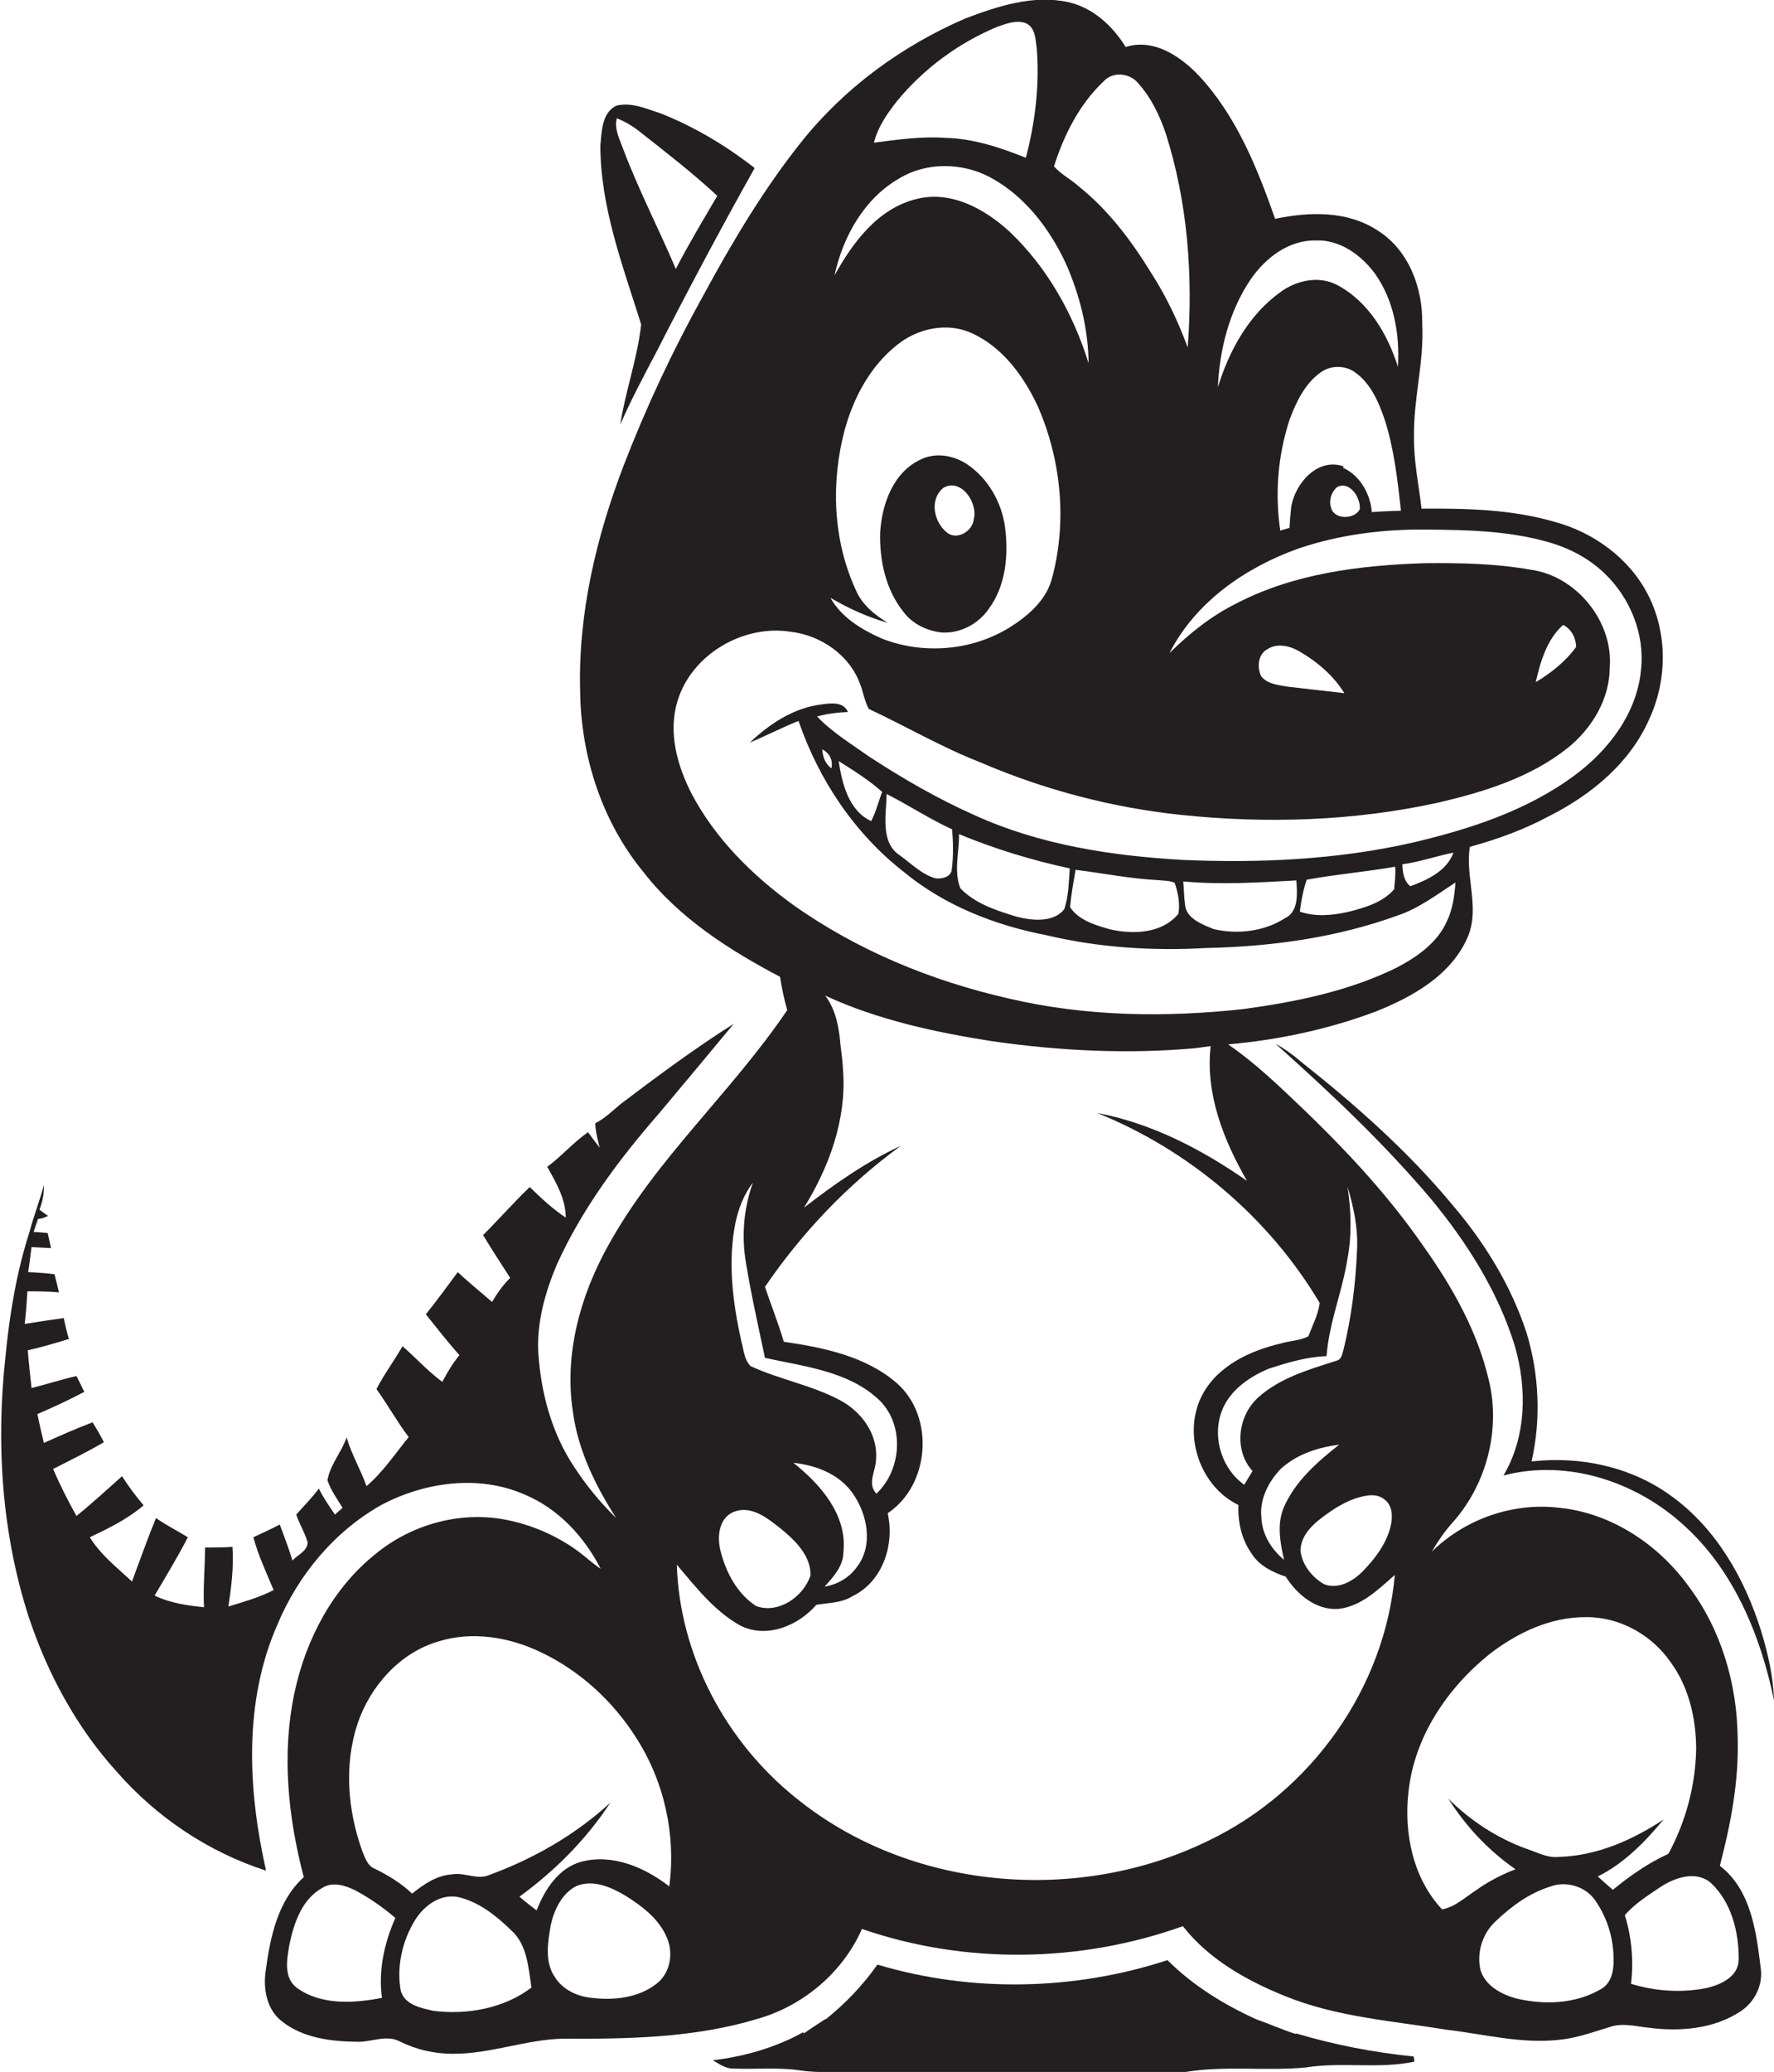 <?xml version="1.0" encoding="utf-8"?>
<!-- Generator: Adobe Illustrator 19.2.0, SVG Export Plug-In . SVG Version: 6.00 Build 0)  -->
<svg version="1.1" id="Layer_1" xmlns="http://www.w3.org/2000/svg" xmlns:xlink="http://www.w3.org/1999/xlink" x="0px" y="0px"
	 viewBox="0 0 517.4 604.1" enable-background="new 0 0 517.4 604.1" xml:space="preserve">
<g>
	<path fill="#231F20" d="M501.6,544c3.2-12.2,5.6-24.8,5.2-37.5c-0.2-15.6-4.8-31.4-14.3-44c-8.8-12.2-22.6-21.4-37.8-22.9
		c-13.5-1.6-27.4,3.3-37.1,12.8c1.7-2.9,3.6-5.7,5.8-8.2c10.1-11.1,14.4-27.3,10.8-41.9c-3.3-14.1-10.5-26.9-18.8-38.6
		c-11.4-16.6-25.5-31.2-40.1-44.9c-5.4-5.1-11-10.1-17.1-14.3c14.7-1.3,29.3-4.4,43.1-9.6c10.8-4.3,22.2-10.7,26.9-22
		c3.4-8.4-0.9-17.3,0.5-26c8.1-2.2,16-5.1,23.4-9.1c12.2-6.2,23.3-15.4,28.9-28.1c5.3-11.4,5.4-25.2-0.4-36.4
		c-5.4-10.5-15.7-18-27-21.1c-12.6-3.7-25.9-4-39-3.9c-0.8-7-2.3-13.9-2.2-20.9c-0.2-11.1,3-21.9,2.4-33c0.2-10.4-3.9-21.5-13-27.2
		c-8.8-5.8-19.9-5.5-29.9-3.4c-5.2-14.8-11.3-30-22.2-41.7c-5.4-5.7-13.2-11-21.4-8.4c-3.8-6.2-9.6-11.5-16.8-13.1
		c-10.2-2.2-20.5,1.2-30,4.8c-18.5,8-35.2,20.2-47.8,36c-11,13.8-20.1,29.1-28.5,44.6c-8.9,16-16.7,32.6-23.3,49.7
		c-8,20.9-13.3,43.2-12.7,65.7c0.2,19,6.3,38.1,18.5,52.9c10.4,13.4,25,22.7,39.8,30.5c0.5,3.3,1.2,6.5,2.1,9.7
		c-16.1,23.9-38.3,43.3-52.3,68.8c-8.1,14.6-12.8,31.6-10.2,48.4c1.5,11.2,6.6,21.5,12.6,30.9c-4.6-4.5-8.8-9.6-12.3-15
		c-6.5-9.8-9.6-21.4-10.4-33.1c-0.5-8.9,2-17.7,5.4-25.8c7.3-16.1,17.9-30.4,29.5-43.7c7.4-8.8,14.7-17.6,22.1-26.5
		c-11.4,7.2-22.3,15.3-33,23.4c-2.4,2-4.6,4.2-7.4,5.6c0.1,2.4,0.7,4.8,1.3,7.1c-1.2-1.5-2.3-3-3.4-4.5c-4.3,3-7.7,7-11.9,10.1
		c2.6,4.6,5.4,9.4,5.4,14.8c-3.8-2.5-7.2-5.7-10.5-8.9c-4.7,4.5-9,9.4-13.6,14c2.5,4.2,5.3,8.4,7.9,12.5c-2.1,2-3.8,4.5-5.3,7
		c-3.3-2.9-6.8-5.7-10-8.7c-3,4.1-6.1,8.3-9.3,12.3c3.2,4,6.3,8,9.8,11.9c-2,2.4-3.5,5-5,7.8c-4.2-3.1-7.7-7-11.6-10.4
		c-2.4,4.2-5.4,8.2-7.6,12.5c3.3,4.6,6,9.5,9.4,14c-4,4.9-7.5,10.2-12.3,14.3c-1.7-4.8-4.4-9.3-5.8-14.2c-1.5,4.3-4.8,7.9-5.6,12.5
		c1,2.9,2.8,5.4,4.4,8c-0.7,0.7-1.5,1.3-2.2,2c-1.7-2.5-3.4-4.9-4.7-7.6c-2,2.7-4.4,5.1-6.6,7.6c0.9,2.7,2.5,5.2,3.3,8
		c0.1,2.6-2.9,3.7-4.4,5.4c-1.1-3.6-2.4-7-3.7-10.5c-2.5,1.3-5.1,2.5-7.7,3.7c1.4,5.3,3.8,10.3,5.9,15.4c-4.2,2.2-8.7,3.4-13.2,4.8
		c0.9-5.8,1.6-11.5,1.2-17.4c-2.7,0.2-5.3,0.2-8,0.2c0,5.8-0.6,11.6-0.3,17.4c-4.9-0.5-9.9-1.2-14.4-3.4c3.3-5.6,6.7-11.2,9.7-17
		c-3.1-1.9-6.3-3.5-9.3-5.6c-2.5,6.1-4.7,12.3-7,18.5c-4.3-4-9.2-7.8-12.3-12.9c5.5-2.6,11-5.3,15.7-9.3c-2.3-2.7-4.4-5.5-6.3-8.5
		c-4.4,3.9-8.7,7.9-13.3,11.6c-2.5-4.5-4.8-9-6.8-13.7c4.9-2.5,10-5,14.8-7.8c-1-2-2.1-3.9-3.3-5.8c-4.8,1.8-9.5,3.9-14.2,6
		c-0.7-2.8-1.3-5.6-1.9-8.4c4.6-2,9.2-4.1,13.7-6.5c-0.8-1.5-1.5-3.1-2.3-4.6c-4.4,1-8.7,2.4-13.1,3.5c-0.4-3.7-0.8-7.3-1.1-11
		c4-0.9,8-2.1,12-3.3c-0.6-2-1.1-4.1-1.5-6.1c-3.8,0.5-7.6,1.1-11.4,1.7c0.4-3.2,0.6-6.4,0.8-9.5c3.1,0,6.1,0,9.2,0.3
		c-0.4-1.8-0.9-3.6-1.3-5.3c-2.6-0.3-5.1-0.5-7.7-0.6c0.4-2.4,0.7-4.9,1-7.3c1.9,0.1,3.8,0.2,5.7,0.3c-0.3-1.5-0.7-2.9-1-4.4
		c-1.4-0.1-2.8-0.3-4.1-0.3c0.3-1,1-2.9,1.3-3.8c1-0.1,2-0.4,2.9-0.9c-0.8-0.6-1.7-1.2-2.5-1.8c0.9-2.3,1.4-4.7,1.3-7.2
		c-1.2,4.6-3,9.1-4.2,13.7c-3.8,11.8-5.8,24-7,36.3c-2.8,25.4-1.1,51.6,6.8,76c5.5,16.5,13.9,32.1,25.6,45
		c11.6,13.3,26.8,23.5,43.6,28.9c-5.3-23.5-6.6-49.2,3.3-71.7c6-14.4,16.6-27.2,30.3-34.9c12.6-6.7,28.4-8.9,41.7-3.1
		c9.9,4.1,17.5,12.3,22.3,21.7c-2.4-1.6-4.4-3.5-6.7-5.2c-6.3-4.6-13.8-7.8-21.5-9.2c-13.2-2.4-27.2,1.6-37.5,10.1
		c-12.5,10-20.3,24.9-23.6,40.4c-3.8,17.8-1.9,36.3,2.7,53.8c-7.6,6.9-9.8,17.5-11.1,27.3c-0.8,5.3,0.3,11.4,4.8,14.8
		c6.1,4.8,14.2,5.8,21.7,5.9c4.2,0.2,8.6-2.2,12.6-0.1c4.8,2.4,10.1,3.6,15.4,3.6c10.8,0.1,21.2-4.1,32-4.4
		c19.1,0.1,38.6-0.2,57-5.8c13.3-3.8,24.8-13.5,30.4-26.2c30.1,10.4,63.7,9.9,93.6-0.8c7.5,9.6,18.5,15.8,29.6,20.3
		c15.1,6.2,31.5,7.3,47.4,9.9c11,1.3,21.9,4.2,33,2.9c5-0.5,9.8-2.3,14.5-3.7c3.7-1.3,7.5-0.2,11.3,0.2c9.1,1.2,19.1,0.4,26.9-4.8
		c4.2-2.8,6.6-7.8,5.8-12.8C512.2,562.9,510.6,550.9,501.6,544z M403.8,437.2c2.3,1.7,2.4,4.8,1.9,7.3c-1.1,5.3-4.6,9.9-8.3,13.7
		c-2.8,2.8-7.1,5.3-11.2,3.7c-3.5-2-6.4-5.6-6.9-9.7c0-3.7,2.5-6.7,5.2-8.9c3.2-2.5,6.6-4.9,10.5-6.3
		C397.8,436.1,401.3,435.1,403.8,437.2z M374.5,454.8c-3.7-3.1-6.4-7.4-6.6-12.3c-0.6-5.3,2-10.4,5.6-14.2
		c4.7-4.3,10.9-6.3,17.1-7.1c-6.5,5.1-13,10.8-16.3,18.6C372.4,444.7,373.4,449.9,374.5,454.8z M386.9,395.4
		c0.7-9.7,4.6-18.8,6.1-28.4c1.3-6.9,1.1-14,0-21c1.8,5.9,3.1,12.1,2.8,18.3c-0.4,9.8-1.6,19.5-3.9,29c-0.4,1.2-0.5,3-2,3.4
		c-8.1,2.6-16.6,5-23,10.8c-5.9,5.4-7.1,15.3-1.6,21.4c-0.8,1.3-1.6,2.7-2.4,4c-6.3-4.4-9.2-13.2-6.9-20.5c2-6.6,8.1-10.9,14.2-13.4
		C375.5,397.3,381.1,395.6,386.9,395.4z M391.7,136.4l0.2-0.4c-7.5-2.7-14.1,4.8-15.3,11.7c-0.2,2-0.4,4.1-0.5,6.2
		c-0.7,0.2-2,0.6-2.7,0.8c-1.6-10.8-0.7-21.9,2.7-32.3c1.9-5.1,4.4-10.4,8.9-13.7c3-2.3,7.4-2.3,10.4,0c4.4,3.2,6.7,8.5,8.4,13.5
		c2.8,8.6,3.8,17.7,4.8,26.7c-2.8,0.1-5.7,0.2-8.5,0.4C399.7,144.1,396.7,138.6,391.7,136.4z M396.6,148.5c-1.6,3-7.5,3.1-8.4-0.5
		c-0.7-2.1,0.1-4.6,1.8-6C393.7,140.1,396.9,145.2,396.6,148.5z M364.8,81.4c4.3-6.2,11-11.4,18.9-11.3c7.1-0.3,13.4,4.3,17.4,9.8
		c5.5,7.8,7.2,17.7,6.6,27c-3-9.5-8.6-19-17.7-23.8c-5.3-2.8-11.9-1.4-16.6,2.1c-9.2,6.6-14.9,17-18.2,27.7
		C355.7,101.9,358.5,90.7,364.8,81.4z M321.8,23.8c2.6-3,7.6-2.6,10.1,0.4c3.8,4.2,6.3,9.4,8.1,14.7c6.4,20.1,8,41.5,6.4,62.4
		c-2.8-7.6-6.3-15-10.7-21.8c-5.7-9.3-12.4-18.2-21-25.1c-2.3-2.1-5.2-3.5-7.3-5.9C310.3,39.4,314.8,30.4,321.8,23.8z M261.6,29.5
		c7.8-9.5,18-17,29.3-21.7c2.6-0.9,5.6-2.1,8.4-1c2.8,1.4,2.7,4.9,3.1,7.6c0.8,10.6-0.5,21.3-3.2,31.6c-7.5-3-15.3-5.6-23.4-5.8
		c-7-0.5-13.9,0.5-20.9,1.4C256,37,258.8,33.1,261.6,29.5z M262.3,52c7.9-4.8,18.3-4.6,26.3-0.4c10.2,5.4,17.5,15,22.3,25.3
		c4,9.1,6.5,19,6.6,29c-4.5-14.4-12.1-28-23.1-38.4c-7.2-6.6-17-12-27-9.5c-11.3,2.7-18.7,12.7-24,22.3
		C245.8,69.1,252,57.9,262.3,52z M258.9,181.6c-3.9-2.4-7.6-5.4-9.4-9.8c-6.6-14.5-7.2-31.3-3.1-46.6c2.6-9.4,7.5-18.5,15.2-24.6
		c5.9-4.8,14.4-6.7,21.5-3.6c9.2,4,15.5,12.7,19.6,21.5c6.8,15.6,8.6,33.6,4.1,50.2c-1.7,6.4-7.1,11-12.6,14.4
		c-11,6.7-25.2,7.8-37.2,3c-5.8-2.6-11.6-6.1-14.8-11.8C247.5,177.4,253,179.9,258.9,181.6z M201.7,231.4c-4.2-8.2-6.9-17.9-4.1-27
		c4.1-13.6,19.2-22.4,33-20.2c8.7,1,17.1,6.7,20.2,15.1c1,2.4,1.3,5.1,2.6,7.4c10.9,5.1,21.3,11.2,32.6,15.6
		c18.6,8,38.4,13.2,58.5,15.3c24.9,2.6,50.2,1.8,74.6-3.5c13.4-3.1,27.2-7.3,38.1-16c7.1-5.7,12.3-14.3,12.3-23.6
		c1-13.4-9.8-26.6-23.1-28.4c-10.2-1.8-20.5-2-30.8-1.9c-18.9,0.6-38.4,3-55.3,11.9c-7.2,3.6-13.5,8.7-19.2,14.3
		c7.6-14.9,22.2-25,37.7-30.5c11.8-4,24.4-5.6,36.8-5.5c11.9,0.1,23.9,0.3,35.4,3.5c6.3,1.7,12.2,4.7,16.9,9.2
		c7.6,7.2,11.9,17.9,10.7,28.3c-1.2,12.6-9.5,23.4-19.4,30.7c-13.9,10.3-30.7,15.7-47.3,19.6c-22.1,5-44.8,6-67.3,5
		c-20.6-1.2-41.4-4.4-60.3-13c-10.8-4.8-21-10.7-30.8-17.1c-5.2-3.7-10.7-7-15.2-11.7c3-0.8,6-1.2,9-1.3c-1.3-3.1-5-2.6-7.8-2.2
		c-8,1-15,5.6-20.8,11.1c4.8-2,9.4-4.4,14.2-6.3c5.9,17.2,16.4,32.9,30.8,44.1c11.9,9.8,26.6,15.5,41.6,18.4
		c15.2,3.6,30.9,4.6,46.5,3.7c19-0.4,38-3,55.9-9.5c6.2-2.1,11.4-6.1,16.8-9.6c-0.3,3.9-0.8,7.8-2.5,11.3
		c-2.8,6.3-8.7,10.4-14.6,13.5c-14,6.9-29.4,10-44.7,12.1c-22.8,2.5-46.1,2.2-68.6-3.1c-22.4-5.1-44.1-14-62.8-27.3
		C219.4,255.2,208.6,244.5,201.7,231.4z M369.6,189.3c2.9-1.9,6.7-1,9.5,0.7c5.2,3,9.8,7,13,12.1c-5.5-0.6-11.1-1.3-16.6-1.9
		c-2.7-0.5-5.9-0.7-7.7-3.1C366.6,194.5,366.9,190.8,369.6,189.3z M447.9,198.9c1.4-6,3.2-12.4,8-16.7c2.4,1.2,3.7,3.7,3.8,6.4
		C456.6,192.9,452.4,196.2,447.9,198.9z M423.9,248.6c-1.9,5.3-7.6,8-12.6,9.8c-1.9-1.6-2.2-4.1-2.3-6.4
		C414.1,251.3,418.9,249.6,423.9,248.6z M406.6,259.3c-3.3,3.8-8.4,5.3-13.1,6.5c-4.7,1.1-9.8,1.6-14.4,0c0.4-3.2,1-6.3,2-9.3
		c8.6-1.6,17.3-2.3,25.8-3.8C407.1,254.9,406.8,257.1,406.6,259.3z M374.8,267.7c-6.1,3.9-13.8,4.8-20.8,3.2
		c-3.4-1.4-8.2-3.1-8.4-7.4c-0.3-2.2-0.3-4.4-0.5-6.5c11,1,22,0.3,33-0.3C378.3,260.4,378.9,265.7,374.8,267.7z M343.7,266.4
		c-4.8,5.9-13.4,6.1-20.2,4.5c-4.1-1.2-8.9-2.6-11.4-6.4c0.3-3.7,1-7.3,1.6-10.9c8,1,15.9,2.6,23.9,3c1.7,0.2,3.5,0.1,5,0.8
		C343.6,260.3,344.2,263.4,343.7,266.4z M312,253.2c-0.3,4-0.3,8-1.6,11.9c-3.2,4-9.4,3.3-13.8,2.2c-5.9-1.8-12.2-3.8-16.5-8.3
		c-2-5-0.3-10.6-0.4-15.8C290.1,247.5,300.9,250.8,312,253.2z M277.6,253.4c-0.1,2.3-2.9,2.9-4.7,2.7c-4-1.1-7-4.2-10.3-6.6
		c-6-3.8-4.1-12-4-18c6.5,3.3,12.5,7.3,19.1,10.3C278,245.7,278.1,249.6,277.6,253.4z M257.3,230.9c-1.1,2.8-1.8,5.8-3.2,8.5
		c-6.6-3-8.5-11-9.5-17.5C249,224.7,253.4,227.4,257.3,230.9z M242.5,224c-1.9-1.3-2.5-3.4-2.7-5.5C241.9,219.5,243,221.6,242.5,224
		z M214.5,356.5c0.9-4.2,2.5-8.3,5.1-11.7c-2.7,7.5-3.4,15.7-2,23.6c1.5,9.2,3.6,18.4,5.5,27.5c11.3,2.5,24,3.8,32.9,11.9
		c7.9,7.1,7.2,20.6-0.4,27.7c-2.8-3-0.1-6.7-0.1-10c0.6-7.4-4.3-14-10.6-17.3c-8.3-4.4-17.6-6-26-9.9c-1.9-1.9-2-4.9-2.7-7.3
		C213.7,379.7,212.2,367.9,214.5,356.5z M231.4,426.5c6.6,0.7,13.4,3.3,17.3,8.9c4.3,6.1,6.1,15.2,1.2,21.5
		c-2.2,3.1-5.7,5.1-9.4,5.7c2.6-2.9,5.5-6,5.5-10.2C247.1,441.6,239.2,432.7,231.4,426.5z M214,440.8c5.1-2,9.8,1.8,13.6,4.8
		c4.2,3.4,8.9,7.9,8.8,13.7c-2,6.2-9.3,11.3-15.8,9c-5.5-3.5-8.8-9.7-10.4-15.9C209.1,448.3,209.5,442.7,214,440.8z M111.4,582.5
		c-8.2,1.6-17.7,2.2-24.8-2.9c-4-3-2.9-8.4-2.2-12.6c1.3-6.2,3.6-13.2,9.5-16.5c3-2,6.8-0.8,9.8,0.7c4.1,2.2,8,4.9,11.6,8
		C112.1,566.5,110.3,574.5,111.4,582.5z M126.5,586.3c-3.6-0.8-8.4-1.7-9.6-5.8c-1.3-7,0.4-14.5,4.1-20.6c2.6-4.2,7.3-7.8,12.6-6.8
		c6.1,1.4,11.2,5.5,15.6,9.8c4.6,4.2,4.9,10.8,5.8,16.6C147,585.6,136.2,587.5,126.5,586.3z M191.6,578.3c-5.3,4.2-12.5,5-19,4.2
		c-4.3-0.4-8.5-2.4-10.8-6.1c-3-4.4-2-10.1-1.2-15c1-4.5,3.2-9.3,7.5-11.5c4.9-2,10.1,0.3,14.3,2.8c4.8,3,9.7,6.7,12,12
		C196.5,569.2,195.6,575.1,191.6,578.3z M195.2,550c-7.1-5.5-16.5-9.6-25.6-7.2c-6.7,1.8-10.7,8.1-13.1,14.2c-1.7-1.3-3.4-2.6-5-4
		c10.3-7.5,19.5-16.7,26.5-27.4c-10.1,9.3-22.3,16.3-35.1,21c-3.6,1.7-7.4-0.8-11.1-0.1c-4.5,0.3-8.2,2.9-11.6,5.6
		c-3.2-3-6.9-5.3-10.8-7.2c-2.2-0.8-2.9-3.2-3.7-5.1c-4.3-11.9-5.4-25.2-1.4-37.3c3.7-10.9,12.3-20.6,23.5-23.9
		c9.9-3.1,20.7-1.3,29.9,3.1c11.4,5.4,21.1,14.3,27.8,24.9C193.7,519.3,197.2,534.9,195.2,550z M352.6,536.6
		c-38.2,18.8-87.4,14.6-120.6-12.5c-20.4-16.4-33.8-41.6-34.6-67.9c5.5,6.5,11,13.6,18.6,17.8c7.7,3.8,16.8,0,22.1-6.1
		c3.5-0.6,7.3-0.5,10.5-2.5c8.8-4.2,12.4-15,10.3-24.2c12.3-8.2,13.8-28.1,2.7-37.9c-9.1-7.9-21.4-10.4-33-12.1
		c-1.6-5.4-3.7-10.7-5.5-16c10.8-15.8,24.1-29.8,39.6-41.1c-10.2,4.7-19.4,11.2-28.2,18c7.3-11.8,12.4-25.7,11.4-39.7
		c-0.1-2.7-0.5-5.4-0.8-8.1c-0.4-4.9-1.4-10-4.4-14c15.4,7.1,32.2,10.7,48.8,13.3c19.6,2.8,39.5,3.8,59.2,2c1.5-0.2,3-0.4,4.4-0.6
		c-1.6,13.9,3.8,27.5,10.6,39.3c-13.2-9.2-27.8-16.8-43.7-19.8c26.8,10.8,50.1,30.5,64.9,55.4c-0.4,3.3-2.1,6.5-3.3,9.7
		c-2.4,1.3-5.4,1.3-8,2.1c-9,2.1-18.5,6.5-23,15.1c-5.8,11.2-0.8,26.5,10.6,32c-0.2,5,0.9,10,3.8,14.1c2.2,3.6,6.2,5.5,10,6.8
		c3.3,5.2,8.8,9.8,15.3,9.4c6.7-0.7,11.7-5.7,16.5-9.9C403.9,492.2,382.4,522.3,352.6,536.6z M467,579.9c-7.4,4.4-16.5,4.7-24.7,2.8
		c-4.4-1.2-9.1-3.7-10.5-8.3c-1.2-5.1,0.6-10.8,4.5-14.3c4.5-4.3,9.7-8.1,15.7-10c4.6-1.8,10.3-0.2,13.2,3.9
		c3.6,5.1,5.5,11.4,5.4,17.6C470.7,574.6,469.9,578.3,467,579.9z M470.4,551c-1.5-1.3-3-2.6-4.4-3.9c7.7-3.8,13.8-10.1,19.2-16.6
		c-9.1,6-19.5,10.6-30.5,10.9c-3.4,0.4-6.5-1.4-9.6-2.4c-8.5-3.1-16.3-8.2-22.7-14.6c5.1,8.1,11.8,15.2,19.6,20.6
		c-4.1,1.6-8,3.6-11.6,6.2c-3.1,2-6,4.8-9.8,5.5c-8.5-9-11.2-22.3-9.8-34.3c1.7-16,11.3-30.2,23.6-40.1c8-6.2,17.8-10.9,28.2-10.8
		c9.8-0.1,19.2,5.2,24.7,13.2c5.2,7.1,7.3,16.1,7.4,24.8c-0.1,10.8-3,21.6-8.1,31C480.7,543.2,475.4,546.9,470.4,551z M507.1,571.4
		c-0.1,4.9-5.1,7.2-9.2,8.2c-7.3,1.5-15.1,1-22.2-1.2c0.8-6.7,0.2-13.5-1.8-20c2.9-3.4,6.8-5.8,10.5-8.3c4.2-2.7,10.3-4.8,14.6-1.1
		C505,554.6,507.2,563.4,507.1,571.4z"/>
	<path fill="#231F20" d="M180.9,123.8c3.1-7.1,6.7-13.9,10.3-20.7c9.3-18.2,18.9-36.3,28.9-54.1c-8.3-6.5-17.5-12-27.3-15.9
		c-4.1-1.3-8.5-3.4-13-2.3c-4.3,2-4.3,7.6-4.7,11.6c0,18.1,6.6,35.2,11.9,52.2C185.9,104.6,182.4,114,180.9,123.8z M181.7,43.3
		c-1-2.8-2.6-5.7-1.8-8.8c2.6,1,5,2.5,7.2,4.3c7.5,5.9,15.1,11.8,22.1,18.3c-4.1,7-8.3,14-12.1,21.3
		C192.1,66.6,186.2,55.3,181.7,43.3z"/>
	<path fill="#231F20" d="M274.5,184.4c5.4,0.4,10.8-2.4,13.9-6.9c5-6.8,5.8-15.8,4.7-24c-1-7-4.8-13.8-10.7-17.9
		c-3.8-2.7-9.1-3.8-13.5-1.8c-8.3,3.6-11.7,13.1-12.2,21.5c-0.2,8.1,1.6,16.6,6.8,23.1C266.1,181.9,270.3,183.9,274.5,184.4z
		 M275.2,142.2c5.1-2.9,10.1,4.4,8.8,9.2c-0.3,3.5-5,6.3-7.9,3.8C272.3,152.1,271,145.5,275.2,142.2z"/>
	<path fill="#231F20" d="M446.7,426.1c2.8-12.4,2.2-25.5-1.5-37.6c-4.5-13.7-12.2-26.2-21.5-37.1c-13-15.7-28.3-29.2-44.2-41.8
		c-2.3-2-4.8-3.8-7.5-5.3c15.9,14.2,31.5,28.9,45.3,45.2c10.5,12.7,19.6,27,24.5,42.9c3.6,12.4,3.4,26.5-3.3,37.8
		c18.6-4.9,38.8,1.8,52.7,14.6c14.5,13.1,22.3,32.1,26.2,50.9c-0.2-6.9-1.8-13.8-3.8-20.3c-4.8-15.3-13.2-30-26.4-39.4
		C475.6,427.6,460.8,424.5,446.7,426.1z"/>
	<path fill="#231F20" d="M378.1,592.9l-0.3,0.1c-3.8-1.2-7.5-2.9-11.3-4.2c-9.5-4.3-18.6-9.9-26-17.3c-27.2,8.9-57.2,9.5-84.6,1.3
		c-4.2,6-9.3,11.3-15,15.9l-0.2,0c-2.1,1.4-4.2,2.7-6.3,4.2l-0.1-0.4c-8.1,4.5-17.2,7.1-26.4,8.2c1.8,1,3.6,2.4,5.8,2.4
		c6.4,0.3,12.9-0.4,19.3,0.5c3.9,0.6,7.8,0.6,11.8,0.5c33.7,0,67.3,0.1,101,0c11.6-1.9,23.4-0.2,35-1.3c10.5-1.7,21.3,0.5,31.7-1.7
		c0-0.4-0.1-1.1-0.2-1.5C400.6,598.4,389.2,596.2,378.1,592.9z"/>
</g>
</svg>

